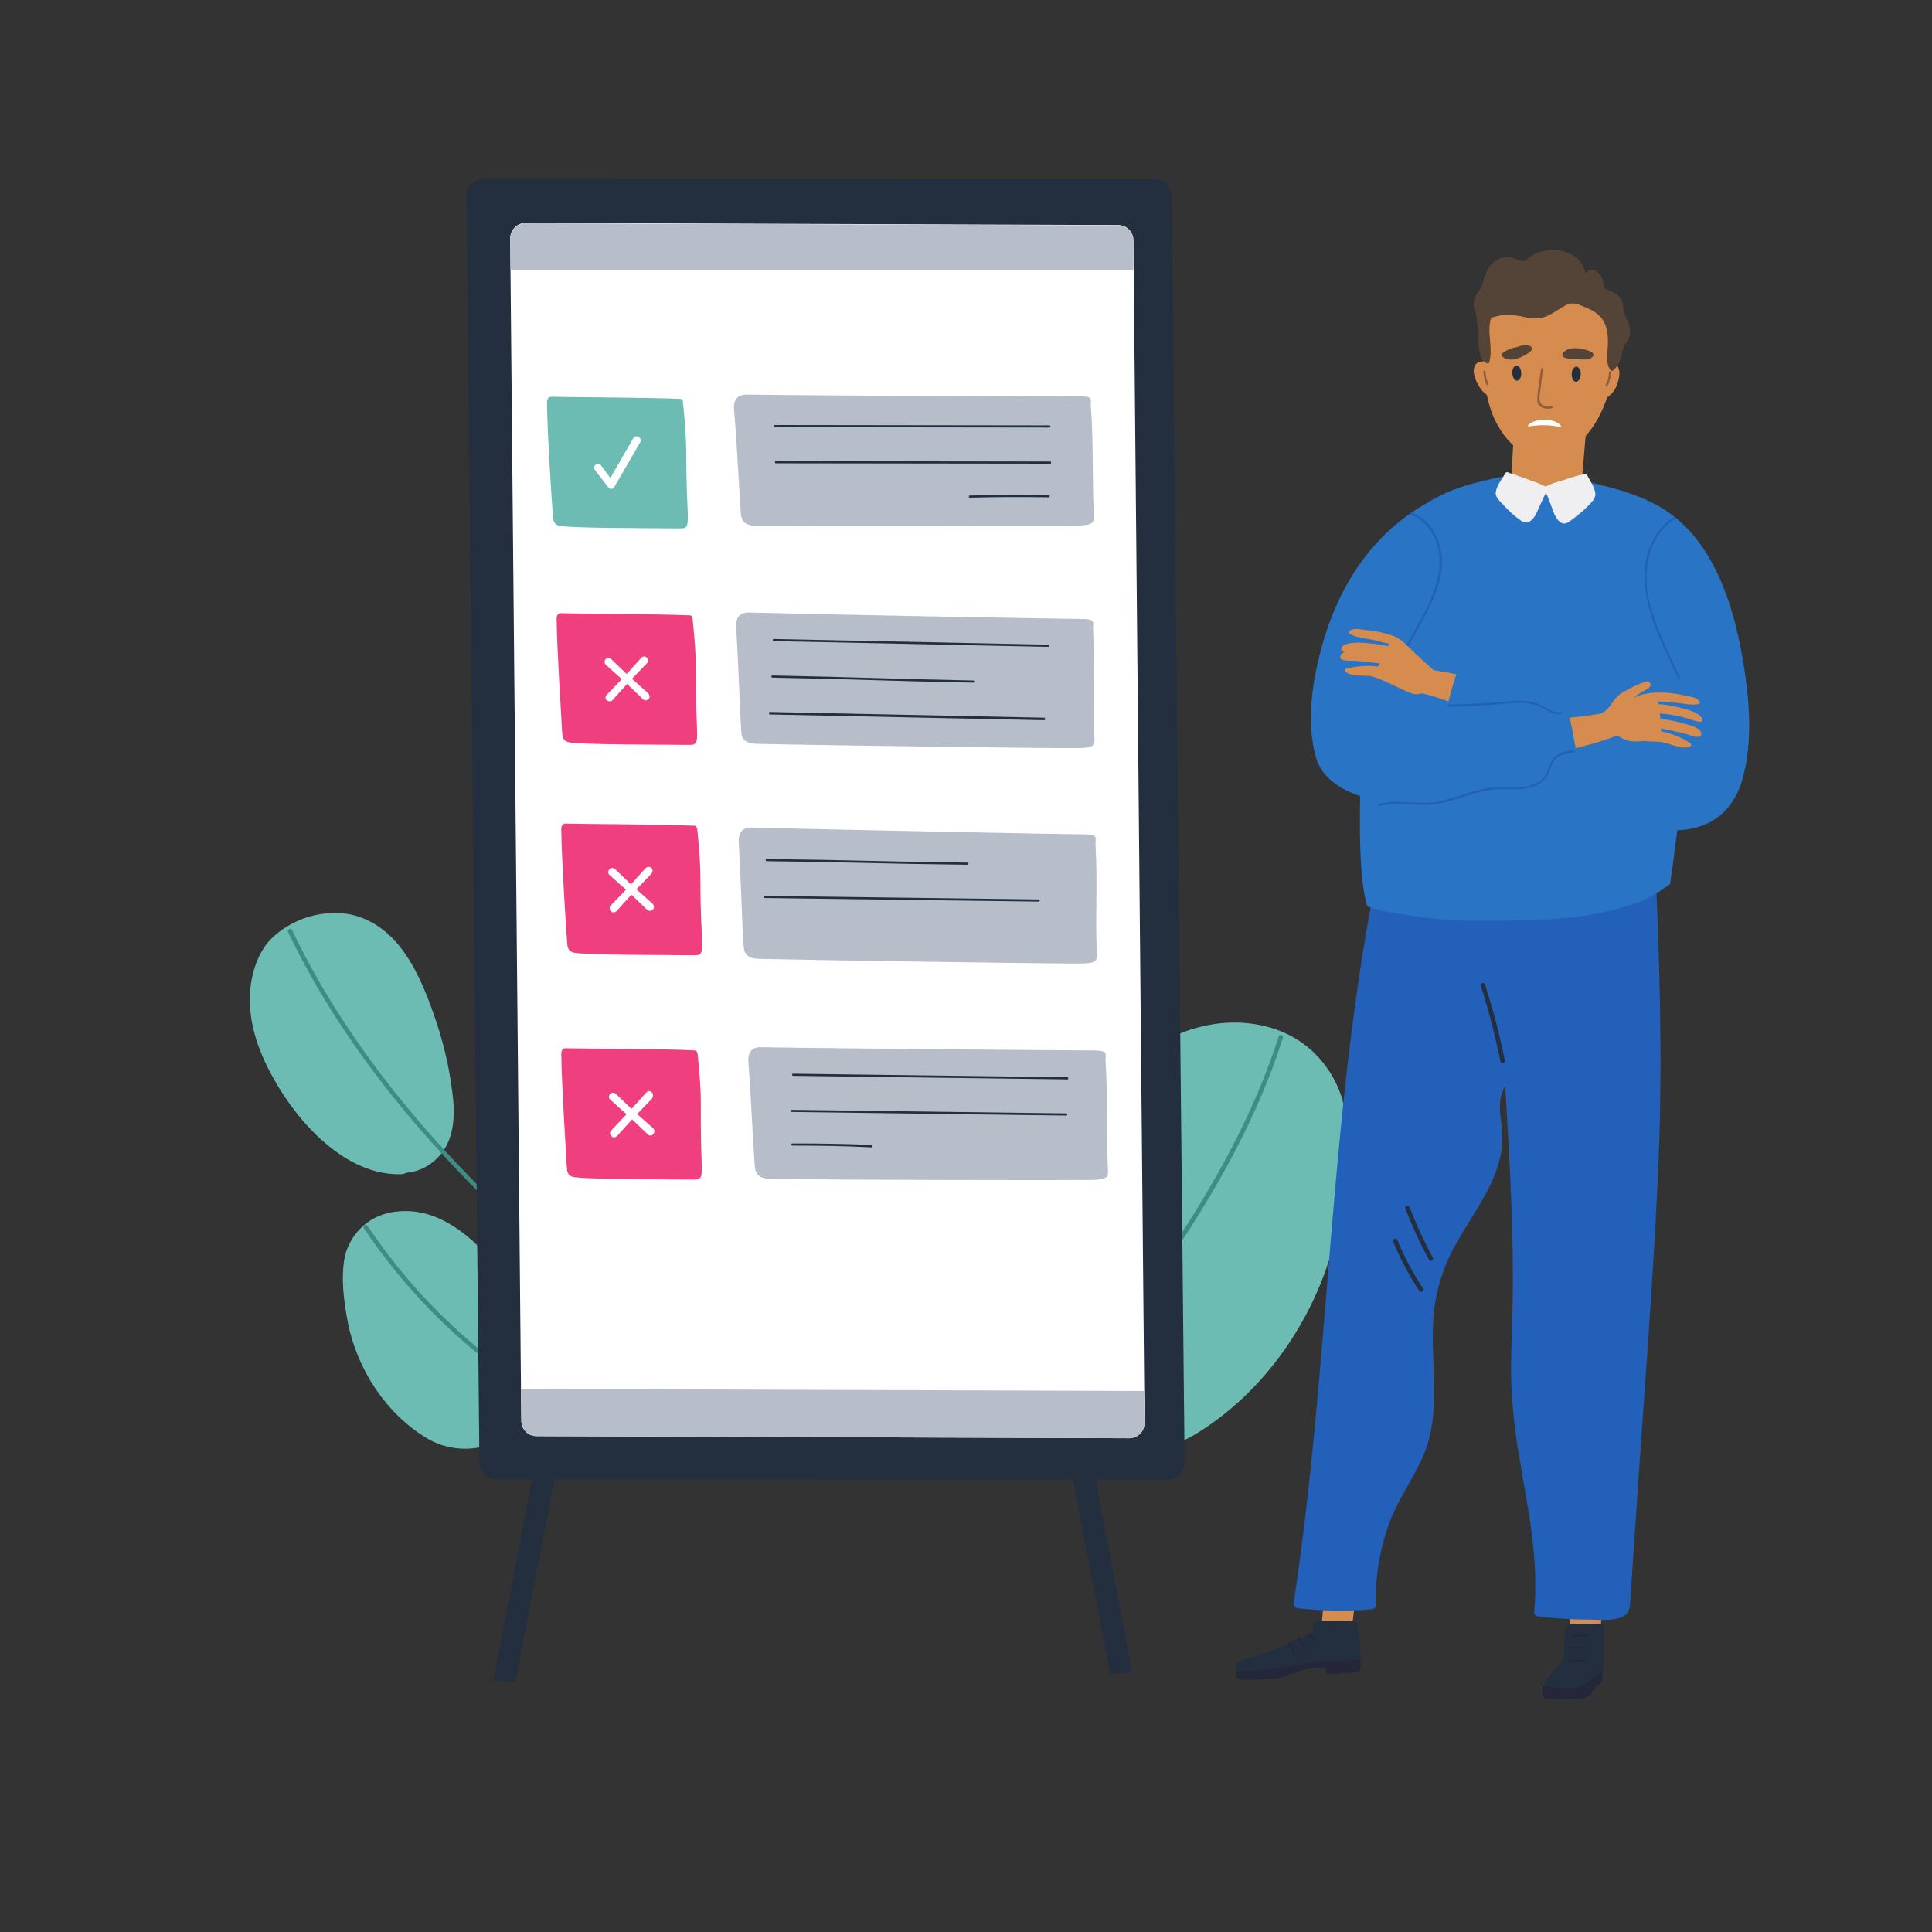 <?xml version="1.0" encoding="utf-8"?>
<!-- Generator: Adobe Illustrator 25.2.1, SVG Export Plug-In . SVG Version: 6.00 Build 0)  -->
<svg version="1.1" id="Og" xmlns="http://www.w3.org/2000/svg" xmlns:xlink="http://www.w3.org/1999/xlink" x="0px" y="0px"
	 viewBox="0 0 540 540" style="enable-background:new 0 0 540 540;" xml:space="preserve">
<rect x="0" y="0" width="540" height="540" fill="#333333" stroke="none"/>
<style type="text/css">
	.st0{fill:#6DBCB4;}
	.st1{fill:#3E8D82;}
	.st2{fill:none;}
	.st3{fill:#232F3E;}
	.st4{fill:#D68C4E;}
	.st5{fill:#F69984;}
	.st6{fill:#544337;}
	.st7{fill:#FFFFFF;}
	.st8{fill:#915C37;}
	.st9{fill:#232739;}
	.st10{fill:#2360BA;}
	.st11{fill:#2974C4;}
	.st12{fill:#B7BDC9;}
	.st13{fill:#EF3F7F;}
	.st14{fill:#EFEEF1;}
</style>
<path class="st0" d="M375.5,308.6c-1.1-5.5-7.5-20.6-26.7-22.6c-13.7-1.4-25.9,5-35.7,13.1c-5.7,4.6-10.4,10.5-13.6,17.1
	c-6.6,5.1-11,12.8-14.5,19.7c-6.1,12-10.1,25-7.9,38.1c3.3,20.8,22.8,35,43.6,31.7c4.7-0.8,9.3-2.4,13.4-4.8
	c21.5-13.1,35.4-36,39.8-58C376.1,331.9,377.8,319.6,375.5,308.6"/>
<path class="st0" d="M97.3,370c2.5,12.2,10.1,24.8,22,32c10,5.9,22.9,2.6,28.8-7.3c1.4-2.3,2.3-4.8,2.7-7.5c1.2-7.3-1-14.5-4.4-21.1
	c-1.9-3.8-4.3-8.1-8-10.9c-1.8-3.6-4.4-6.9-7.5-9.4c-5.4-4.5-12.1-8-19.7-7.2c-7.1,0.5-13.1,5.5-14.8,12.5
	C95.2,357.1,96.1,363.9,97.3,370"/>
<path class="st0" d="M126.4,305.1c-0.9-7.4-2.7-14.7-5.2-21.7c-2.3-6.6-5.1-13.4-9.5-18.9c-4.2-5.3-10.4-9.2-17.3-9.3
	c-6.8-0.2-13.4,2.3-18.3,6.9c-5.1,4.9-6.9,13.6-6.1,20.7c0.7,6.7,3.3,13.1,6.6,18.9c6.9,12.3,20,26.8,35.3,26.5
	c0.6,0,1.1-0.1,1.7-0.4c3.3-0.3,6.4-1.8,8.7-4.2C127.1,318.9,127.3,311.5,126.4,305.1"/>
<path class="st1" d="M178,370.8c-29.9-24.1-58.7-50.6-80.2-82.7c-6.1-9-11.5-18.4-16.2-28.2c-0.3-0.7-1.4-0.1-1.1,0.6
	c16.7,34.8,42.6,64,71.1,89.6c8.3,7.4,16.8,14.5,25.4,21.5C177.7,372.1,178.6,371.3,178,370.8"/>
<path class="st1" d="M178.2,402.9c-30.7-11.8-57.1-32.8-75.4-60.2c-0.4-0.7-1.5,0-1.1,0.6c18.5,27.6,45.1,48.9,76.1,60.8
	C178.6,404.4,179,403.1,178.2,402.9"/>
<path class="st1" d="M357.4,289.7c-6.9,21.6-18.1,41.6-30.7,60.4c-11.5,17.1-25.1,33.5-43.9,42.8c-0.7,0.4-0.1,1.4,0.6,1.1
	c18.7-9.2,32.4-25.4,43.8-42.4c12.9-19.1,24.4-39.5,31.4-61.6C358.8,289.3,357.6,288.9,357.4,289.7"/>
<rect x="56.3" y="50" class="st2" width="432.6" height="440"/>
<polygon class="st3" points="144.1,470.1 137.9,469.7 191.7,188.8 197.9,189.2 "/>
<polygon class="st3" points="310.3,467.9 316.5,467.5 262.8,186.6 256.6,187 "/>
<path class="st4" d="M451.9,92.7c0-3.9-1.8-5.5-4.9-7.2c-16.9-9.1-32-0.8-32.1,1.6c-0.4,9.8-1.3,22.2,3.3,31
	c3.4,6.6,10,12.4,17.6,9.2C443.6,123.9,451.7,114.4,451.9,92.7"/>
<path class="st4" d="M422.6,138.3c0.5,0.1,0.9,0.2,1.3,0.3s2.7,0.2,0.5,0.1c2.3,0.1,4.5,0.4,6.8,0.6c1.9,0.2,3.8,0.2,5.7,0.2
	c0.8,0,1.7,0,2.5,0l1-0.1h0.1c0.5-0.1,1-0.2,1.5-0.4c-0.1-0.6-0.1-1.2-0.1-1.7l2.7-32.5c0-1.2-3,2.8-4,3.5c-5.3,3.8-9.5,5-15.9,5.7
	c-0.2,0-0.4,0.1-0.5,0.1c-0.9,0-0.8,0.4-0.8,1.6C423.2,121.4,422.3,131,422.6,138.3"/>
<path class="st5" d="M423.9,138.2c-0.2-0.9-0.7-1.7-1.3-2.4C423.2,136.6,423.6,137.4,423.9,138.2"/>
<path class="st3" d="M425.2,104.3c0,1.2-0.5,2.1-1.2,2.1s-1.2-0.9-1.3-2.1s0.5-2.1,1.2-2.1S425.1,103.1,425.2,104.3"/>
<path class="st3" d="M441.8,104.6c0,1.2-0.6,2.1-1.3,2.1s-1.2-0.9-1.2-2.1s0.6-2.1,1.3-2.1S441.9,103.5,441.8,104.6"/>
<path class="st6" d="M444.9,98.4l-0.7-0.3c-1.9-0.7-4.5-1.2-6.3-0.3c-0.9,0.5-1.9,1.6-0.5,2.2c1.3,0.4,2.7,0.5,4,0.4
	c1,0.2,2.1,0.1,3.1-0.2C445.6,99.6,445.6,99,444.9,98.4"/>
<path class="st6" d="M427,96.5c-1-0.1-2,0.1-3,0.5c-1.3,0.2-2.6,0.7-3.7,1.4c-1.2,0.9,0,1.8,1,2c2,0.5,4.4-0.7,6-1.8l0.6-0.5
	C428.5,97.4,428.2,96.8,427,96.5"/>
<path class="st7" d="M427.3,119.2c2.9-0.5,6-0.5,8.9,0.2c0.1,0,0.2-0.1,0.2-0.1c-0.4-1.2-2.6-1.9-4.4-2s-4.4,0.6-5,1.8
	C427,119,427.1,119.1,427.3,119.2"/>
<path class="st8" d="M433.6,113.5c-1.6,0.4-3.2-0.1-3.3-2c0-0.9,0.1-1.9,0.3-2.8c0.2-1.8,0.4-3.7,0.7-5.5c0.1-0.4-0.6-0.4-0.6,0
	c-0.2,1.5-0.4,3.1-0.6,4.6c-0.3,1.4-0.4,2.9-0.4,4.3c0.2,2,2.5,2.4,4.1,2C434.2,114,434,113.4,433.6,113.5"/>
<path class="st4" d="M451.8,102c-1.5-1.5-4.2,0-4.7,1.7c-0.1,0.3,0.1,0.6,0.3,0.6c0,0,0.1,0,0.1,0c-0.3,0.7-0.4,1.4-0.5,2.1l0,0
	c-0.2,0.8-0.3,1.6-0.2,2.4c0,0.3,0,0.6,0,1c-0.2,0.3-0.2,0.7,0,1.1c0.9,2.2,3.8-0.9,4.4-1.8C452.2,107.4,453.5,103.7,451.8,102"/>
<path class="st4" d="M412.5,101.8c1.4-1.6,4.2-0.5,4.9,1.2c0.1,0.3,0,0.6-0.2,0.7c0,0-0.1,0-0.1,0c0.4,0.6,0.6,1.3,0.7,2.1l0,0
	c0.3,0.7,0.5,1.5,0.5,2.4c0,0.3,0,0.6,0.1,1c0.2,0.3,0.2,0.7,0.2,1.1c-0.7,2.3-3.9-0.4-4.5-1.3C412.7,107.2,411,103.7,412.5,101.8"
	/>
<path class="st8" d="M449.7,104.1c0,1.2-0.3,2.4-0.9,3.5c-0.2,0.4,0.4,0.7,0.5,0.3c0.6-1.2,0.9-2.5,1-3.8c0-0.2-0.2-0.3-0.4-0.3
	C449.8,103.9,449.7,104,449.7,104.1"/>
<path class="st8" d="M416,107.2c-0.5-1-0.7-2.2-0.8-3.3c0-0.4-0.6-0.4-0.6,0c0.1,1.3,0.4,2.5,0.9,3.6
	C415.6,107.9,416.2,107.5,416,107.2"/>
<path class="st3" d="M331.1,408.7L327.5,55c0-2.7-2.1-4.9-4.8-4.9c0,0,0,0,0,0L135.1,50c-2.7,0.1-4.8,2.3-4.7,5c0,0,0,0,0,0
	l3.6,353.6c0,2.7,2.2,4.9,4.8,4.9c0,0,0,0,0,0l187.5,0.1C329,413.6,331.2,411.4,331.1,408.7C331.1,408.7,331.1,408.7,331.1,408.7"/>
<path class="st7" d="M319.9,397.6l-3.1-330.4c0-2.4-1.9-4.3-4.3-4.3l-165.7-0.6c-2.4,0.1-4.2,2-4.2,4.4c0,0,0,0,0,0l3.1,330.4
	c0,2.4,1.9,4.3,4.2,4.3c0,0,0,0,0,0l165.7,0.6C318.1,402,320,400,319.9,397.6"/>
<path class="st4" d="M377.7,423.5c-1.8,0.1-1.1-0.3-2.7,0.8c-0.7,0.9-1.6,1.7-2.6,2.3c-0.7,10.2-2.8,20.3-3.1,30.5
	c-0.2,1.1,0.6,2.1,1.7,2.3c0.2,0,0.4,0,0.5,0c2.5-0.2,1.8-0.4,4.2-1c0.6-0.2,2.2-4,2.3-4.6c0.7-5.1,2.5-22.6,2.7-27.8
	C380.8,424.6,379.1,423.4,377.7,423.5"/>
<path class="st4" d="M446.3,429.9c-1.8,0.1-1.2-0.3-2.7,0.8c-0.2,0.2-0.4,0.4-0.5,0.6c-0.9-0.2-1.8,0.5-2,1.4c0,0.1,0,0.2,0,0.3
	c-0.7,10.2-2.8,20.3-3.1,30.5c-0.2,1.1,0.6,2.1,1.7,2.3c0.2,0,0.4,0,0.5,0c2.5-0.2,1.8-0.4,4.2-1c0.7-0.2,2.2-4,2.3-4.6
	c0.7-5.1,2.5-22.6,2.7-27.8C449.5,431,447.7,429.9,446.3,429.9"/>
<path class="st3" d="M379,453.2c-2.4-0.3-7.8-0.2-10.5-0.2c-1.2,0.1-1.6,0.8-1.5,1.2c0.4,3.1-2.4,2.9-6.1,4.7
	c-3.6,1.8-7.4,3.3-11.3,4.4c-4.5,1.3-4.1,0.6-4.1,3.5c0,2.1,4.6,1.8,8.4,1.5l1.8-0.1c1.8-0.1,3.5-0.4,5.2-1l0.9-0.3
	c2.7-1,5.5-1.4,8.3-1.2c0.2,0,0.3,0.1,0.3,0.2c0,0.3,0.1,0.5,0.1,0.8c0.1,0.6,0.6,1,1.1,0.9l3.7-0.2c2.3-0.1,4.5-0.2,4.9-0.8
	s0.2-0.8,0.2-1.4C380.3,463.6,379.9,453.4,379,453.2"/>
<path class="st9" d="M360.6,459.1c-0.2-0.4-0.7,0-0.5,0.3c0.4,0.8,0.8,1.6,1.2,2.5c0.2,0.4,0.7,0,0.5-0.3
	C361.5,460.7,361,459.9,360.6,459.1 M363.3,457.8c-0.2-0.3-0.8,0-0.5,0.3c0.6,0.8,1.1,1.6,1.6,2.4c0.2,0.4,0.7,0,0.5-0.3
	C364.4,459.3,363.9,458.5,363.3,457.8 M368.4,458.4c-0.8-0.6-1.5-1.1-2.4-1.6c-0.4-0.2-0.7,0.3-0.4,0.5c0.8,0.5,1.6,1,2.4,1.6
	c0.1,0.1,0.3,0.1,0.4-0.1S368.5,458.5,368.4,458.4L368.4,458.4"/>
<path class="st9" d="M380.3,465.4c0-0.5-0.1-1.1-0.2-1.7c-2.8,0.5-5.7,0.7-8.6,0.6c-2.8,0-5.6,0.3-8.4,0.9c-5.8,1.3-11.8,2-17.7,1.8
	c0,0.3,0,0.6,0,1c0,2.1,4.7,1.6,8.4,1.3l1.8-0.1c1.8-0.1,3.5-0.5,5.2-1.2l0.9-0.4c2.6-1.1,5.5-1.6,8.3-1.5c0.2,0,0.3,0.1,0.4,0.2
	c0.1,0.3,0.1,0.5,0.1,0.8c0.1,0.5,0.6,0.9,1.1,0.9c1.2-0.1,2.4-0.2,3.7-0.3c2.3-0.2,4.5-0.3,4.8-0.9S380.3,466,380.3,465.4"/>
<path class="st10" d="M362.6,449.5c6.9,0.8,13.8,0.9,20.8,0.3c0.7,0,1.2-0.6,1.2-1.2c-0.3-8,1.1-15.9,3.9-23.4
	c2.5-6.6,6.8-12.3,9.5-18.8c5.2-12.5,1.4-26.7,2.8-39.9c0.8-6.9,3-13.5,6.5-19.4c2.8-5,6.1-9.7,8.7-14.8c2.3-4.5,4-9.5,3.9-14.6
	c0-3.7-1.2-7.4-0.4-11.1c0.3-1.1,0.7-2.1,1.2-3.1c1.2,20,2.4,39.9,2.1,60c-0.1,7.6-0.6,15.3-0.4,23c0.3,6.9,1,13.7,2.2,20.5
	c2.4,14.5,5.6,28.9,4.2,43.6c-0.1,0.7,0.6,1.1,1.2,1.2c4.7,0.6,9.4,0.9,14.2,0.9c2.7,0,8.3,0.6,10.4-1.6c0.7-0.9,1-1.9,1-3
	c0.3-2.4,0.3-4.9,0.5-7.3l1-14.6c2.2-34.1,5.1-68.3,6.5-102.4c1.4-34.9-0.3-69.8-2-104.6c-0.1-1.6-2.5-1.6-2.5,0
	c-11.2-0.3-22.5,0-33.7,0.6c-0.2-0.1-0.5-0.2-0.7-0.2l-16.1,0.5c-4.5,0.1-9.3-0.2-13.7,0.5c-3.3,0.5-5,2.5-6,5.6
	c-1.4,4.4-2.2,9.1-3.1,13.6c-14.5,68.5-13.7,139-24.2,208.1c-0.2,0.7,0.2,1.4,0.9,1.5C362.5,449.5,362.6,449.5,362.6,449.5"/>
<path class="st3" d="M433.5,474.7c2,0,4.1,0,6.1-0.1c1.3-0.1,3.2,0,4.5-0.6c0.4-0.2,0.8-0.6,1-1c0.4-0.9,1-1.7,1.9-2.3
	c0.7-0.4,1.1-1.2,1-2c0.3-4.7,0.4-9.4,0.3-14.1c0-0.2-0.4-0.6-1.2-0.7H441c-0.8-0.1-1.6,0-2.4,0.2c-0.7,0.5-1.2,1.3-1.2,2.2
	c-0.2,1.7-0.3,3.4-0.2,5.1l0,0.2c-0.1,3.8-4.1,5.6-5.4,8.9C431.1,472,431.1,475.2,433.5,474.7"/>
<path class="st9" d="M438.9,463.9c-0.4,0-0.4,0.6,0,0.6c0.9,0,3.1,0,4,0c0.4,0,0.4-0.6,0-0.6C442,463.9,439.8,463.9,438.9,463.9
	 M439.5,456.9c-0.4,0-0.4,0.7,0,0.6c1.4-0.1,2.7-0.1,4.1-0.1c0.4,0,0.4-0.6,0-0.6C442.7,456.9,440.5,456.8,439.5,456.9 M439.1,460.3
	c-0.4,0-0.4,0.7,0,0.6c1-0.1,3.1-0.1,4.1-0.1c0.4,0,0.4-0.6,0-0.6C442.3,460.2,440.1,460.2,439.1,460.3"/>
<path class="st9" d="M431.5,471.3L431.5,471.3c4,0.4,7.4,1,10.8-0.2c2-0.7,2.4-1.9,3.9-3.1c0.5-0.4,1.1-0.7,1.6-0.9
	c0,0.6-0.1,1.2-0.1,1.8c0.1,0.8-0.3,1.6-1,2c-0.8,0.6-1.5,1.3-1.9,2.3c-0.2,0.4-0.5,0.8-1,1c-1.2,0.6-3.1,0.5-4.5,0.6
	c-2,0.1-4.1,0.2-6.1,0.1c-2.1,0.4-2.3-1.9-2-3.5"/>
<path class="st11" d="M408.1,257.3c7,0.1,14.1,0.1,21.1-0.2c2.7-0.1,5.3-0.3,7.9-0.5c3.1-0.2,4.8-0.4,6.8-0.8
	c4.9-0.8,9.7-2,14.3-3.7c3.1-1.3,5.9-3,8.6-5c2.4-16.2,9.5-75.9,8.5-82.8c-1-6.3-3.3-12.4-6.8-17.8c-4.6-7-14.8-9.4-24.5-11.8
	c-3.3,2.3-8.4,3.4-11.7,3.5c-5.3,0.2-9.5-1-12.1-5c-7.7,1.5-14.6,3.2-21,7.2c-8,4.9-10.6,11.7-13.6,22c-2.7,9.2-8.6,74.1-3.5,90.7
	C382.5,254.4,400.1,257.1,408.1,257.3"/>
<path class="st0" d="M190.9,112.5c0-0.6-0.3-1-0.7-1c-8.6-0.4-34-0.5-36-0.6c-1.6-0.1-1.3,2-1.3,2.3c0.1,8.1,1.3,26.7,1.6,30.6
	c0.1,1.8,0.3,2.6,1.6,3.1c2.5,0.8,27.9,0.7,34.1,0.8c2,0,2.2-0.7,2-5.2C191.4,125.2,192.4,127.5,190.9,112.5"/>
<path class="st7" d="M178.5,122.1c-0.5-0.3-1.2-0.1-1.5,0.4l-6.4,11.1l-2.6-3.5c-0.4-0.5-1.1-0.6-1.5-0.2c-0.5,0.4-0.6,1-0.2,1.5
	c0,0,0,0,0,0l3.7,4.8c0.4,0.5,1.1,0.6,1.5,0.2c0.2-0.2,0.3-0.4,0.4-0.6l7.1-12.3C179.2,123.1,179,122.4,178.5,122.1"/>
<path class="st12" d="M207.1,143.8c0.2,1.8,1.1,3.1,4.2,3.2c16.4,0.2,83.3,0.1,89.9-0.1c4.4-0.1,4.7-0.9,4.6-2.9
	c-0.6-8.4-0.1-20.2-0.9-30.5c-0.1-1.8,0.9-2.8-3.4-2.7c-5.2,0.1-70.1-0.2-92.8-0.5c-4.3,0-3.5,4-3.5,4.6
	C206.2,126.9,206.6,137.9,207.1,143.8"/>
<path class="st3" d="M293.3,118.9l-76.6-0.1c-0.2,0-0.3,0.1-0.3,0.3c0,0.2,0.1,0.3,0.3,0.3l0,0l76.6,0.1c0.2,0,0.3-0.1,0.3-0.3
	C293.6,119,293.5,118.9,293.3,118.9 M293.5,129l-76.6-0.1c-0.2,0-0.3,0.1-0.3,0.3c0,0.2,0.1,0.3,0.3,0.3l76.6,0.1
	c0.2,0,0.3-0.1,0.3-0.3C293.8,129.1,293.6,129,293.5,129 M293.1,138.4c-7.3-0.1-14.7-0.1-22,0.1c-0.4,0-0.4,0.6,0,0.6
	c7.3-0.2,14.7-0.2,22-0.1c0.2,0,0.3-0.1,0.3-0.3C293.4,138.5,293.3,138.4,293.1,138.4"/>
<path class="st13" d="M195,294.6c-0.1-0.6-0.4-1-0.8-1c-8.6-0.5-34-0.5-36-0.6c-1.6-0.1-1.3,1.9-1.3,2.3c0.1,8.1,1.3,26.7,1.5,30.6
	c0.1,1.7,0.3,2.6,1.6,3c2.5,0.8,27.9,0.7,34.1,0.8c2,0,2.2-0.7,2-5.2C195.5,307.2,196.5,309.5,195,294.6"/>
<path class="st12" d="M211,326.3c0.2,1.8,1.1,3.1,4.2,3.2c16.4,0.3,83.2,0.4,89.9,0.3c4.4-0.1,4.7-0.8,4.6-2.9
	c-0.6-8.4,0-20.2-0.7-30.5c-0.1-1.8,1-2.8-3.4-2.8c-5.2,0-70.1-0.5-92.9-0.9c-4.2-0.1-3.5,4-3.5,4.6
	C210.1,309.4,210.5,320.4,211,326.3"/>
<path class="st3" d="M298.3,301.1l-76.6-1c-0.2,0-0.3,0.1-0.3,0.3c0,0.2,0.1,0.3,0.3,0.3l76.6,1c0.2,0,0.3-0.1,0.3-0.3
	C298.6,301.2,298.4,301.1,298.3,301.1"/>
<path class="st3" d="M298,311.2l-76.6-1c-0.2,0-0.3,0.1-0.3,0.3c0,0.2,0.1,0.3,0.3,0.3l76.6,1c0.2,0,0.3-0.1,0.3-0.3
	C298.3,311.3,298.2,311.2,298,311.2"/>
<path class="st3" d="M243.5,320c-7.3-0.3-14.7-0.4-22-0.4c-0.2,0-0.3,0.1-0.3,0.3c0,0.2,0.1,0.3,0.3,0.3c7.3,0,14.7,0.1,22,0.5
	C243.9,320.6,243.9,320,243.5,320"/>
<path class="st13" d="M193.6,173c-0.1-0.6-0.3-1-0.7-1c-8.6-0.4-34-0.5-36-0.6c-1.6-0.1-1.3,1.9-1.3,2.3c0.1,8.1,1.3,26.7,1.5,30.6
	c0.1,1.8,0.3,2.6,1.6,3.1c2.5,0.8,27.9,0.7,34.1,0.8c2,0,2.2-0.7,2-5.2C194.1,185.7,195.1,188,193.6,173"/>
<path class="st12" d="M207.2,204.7c0.1,1.8,1.1,3.1,4.2,3.2c16.4,0.4,83.2,1.3,89.9,1.2c4.4,0,4.7-0.8,4.6-2.8
	c-0.5-8.4,0.2-20.2-0.4-30.5c-0.1-1.8,1-2.8-3.3-2.8c-5.2,0-70.1-1.2-92.8-1.8c-4.3-0.1-3.6,3.9-3.6,4.6
	C206.5,187.9,206.8,198.8,207.2,204.7"/>
<path class="st3" d="M292.9,180.2l-76.6-1.6c-0.2,0-0.3,0.1-0.3,0.3c0,0.2,0.1,0.3,0.3,0.3l76.6,1.6c0.2,0,0.3-0.2,0.3-0.4
	C293.1,180.3,293,180.2,292.9,180.2 M215.9,189.4c25.5,0.5,30.5,0.9,56.1,1.4c0.2,0,0.3-0.1,0.3-0.3c0-0.2-0.1-0.3-0.3-0.3
	c-25.5-0.5-30.5-0.9-56.1-1.4c-0.2,0-0.3,0.1-0.3,0.3C215.6,189.2,215.7,189.4,215.9,189.4 M291.8,200.6l-76.6-1.6
	c-0.2,0-0.3,0.2-0.3,0.4c0,0.1,0.1,0.2,0.3,0.3l76.6,1.6c0.2,0,0.3-0.1,0.3-0.3C292.2,200.7,292,200.6,291.8,200.6"/>
<path class="st13" d="M194.9,231.8c-0.1-0.6-0.4-1-0.7-1c-8.6-0.4-34-0.5-36-0.6c-1.6-0.1-1.3,1.9-1.3,2.3
	c0.1,8.1,1.3,26.7,1.6,30.6c0.1,1.8,0.3,2.6,1.6,3.1c2.5,0.8,27.9,0.7,34.1,0.8c2,0,2.2-0.7,2-5.2
	C195.3,244.5,196.4,246.8,194.9,231.8"/>
<path class="st3" d="M292.5,239l-76.6-1c-0.2,0-0.3,0.2-0.3,0.4c0,0.1,0.1,0.2,0.3,0.3l76.6,1c0.2,0,0.3-0.2,0.3-0.4
	C292.7,239.1,292.6,239,292.5,239"/>
<path class="st12" d="M207.9,264.8c0.1,1.8,1.1,3.1,4.2,3.2c16.4,0.4,83.2,1.4,89.9,1.3c4.4,0,4.7-0.8,4.6-2.8
	c-0.5-8.4,0.2-20.2-0.4-30.5c-0.1-1.9,1-2.8-3.3-2.8c-5.2,0-70.1-1.3-92.8-1.9c-4.2-0.1-3.6,3.9-3.6,4.6
	C207.2,247.9,207.4,258.8,207.9,264.8"/>
<path class="st3" d="M214.3,240.7c25.5,0.3,30.5,0.7,56.1,1c0.2,0,0.3-0.1,0.3-0.3c0-0.2-0.1-0.3-0.3-0.3c-25.5-0.3-30.5-0.7-56.1-1
	c-0.2,0-0.3,0.1-0.3,0.3C214,240.5,214.1,240.7,214.3,240.7 M290.3,251.4l-76.6-1c-0.2,0-0.3,0.1-0.3,0.3c0,0.2,0.1,0.3,0.3,0.3
	l76.6,1c0.2,0,0.3-0.1,0.3-0.3C290.6,251.5,290.5,251.4,290.3,251.4"/>
<path class="st11" d="M419.1,219.6c-0.1-0.2-0.2-0.5-0.3-0.7c-4.6-12-6-25-7.8-37.7c-2-13.6-4-27.2-5.9-40.9c0-0.4-0.3-0.8-0.6-1.1
	c-0.4-0.5,9.3-4.4,8.5-4.2c-29,7.5-40.1,31.4-44.2,48.2c-2.2,9-3.6,19.1-1,28.4c2.4,8.9,14,12.3,22.6,12.9c6.6,0.5,5.8-0.6,12.3-1.1
	l9.6-0.8c2.1-0.2,4.7,0.2,6.4-1.3C419.2,220.9,419.4,220.2,419.1,219.6"/>
<path class="st11" d="M434.1,229c1.6,1.5,4.3,1.1,6.4,1.3l9.6,0.7c6.5,0.5,13.2,1.5,19.8,1c8.6-0.6,14.8-5.6,17.2-14.5
	c2.5-9.3,2.5-20.4-0.6-36.5c-3.5-18.1-11.6-38.1-31.5-42.9c-0.7-0.2-1.4,0.1-1.9,0.6c-0.3,0.3-0.6,0.6-0.6,1.1l-5.9,40.9
	c-1.8,12.7-8.1,33.8-12.7,45.9c-0.1,0.2-0.2,0.5-0.3,0.7C433.4,227.8,433.6,228.5,434.1,229"/>
<path class="st14" d="M445.9,137.9c-0.2-1.8-1.6-3.7-2.4-5.3c-0.1-0.2-0.4-0.2-1.1,0c-2.3,0.5-4.1,1.2-6.4,1.9
	c-1.2,0.3-2.3,0.7-3.4,1.2c-0.2,0.1-0.4,0.2-0.6,0.3c-0.2-0.1-0.4-0.2-0.6-0.3c-1.1-0.5-2.2-1-3.3-1.3c-2-0.8-4.1-1.5-6.2-2.2
	c-0.6-0.3-0.9-0.3-1.1,0c-0.9,1.6-2.4,3.4-2.7,5.2c-0.3,1.4,0.9,2.5,1.9,3.5c1.4,1.6,3,3.1,4.8,4.4c1.1,0.8,2,1.1,3.1,0.2
	c1.4-1.1,1.9-3,2.6-4.4c0.5-1,0.9-2,1.4-3c0.1-0.1,0.1-0.3,0.2-0.5c0.1,0.2,0.1,0.3,0.2,0.5c0.4,1,0.8,2.1,1.2,3.1
	c0.6,1.5,1,3.3,2.3,4.5c1,1,2,0.7,3.1-0.1c1.8-1.3,3.5-2.7,5-4.2C444.8,140.4,446,139.4,445.9,137.9"/>
<path class="st6" d="M455.5,91.5c-0.2-1.4-1.2-2.8-1.6-4.2c-0.3-1.1-0.1-2.4-0.6-3.4c-1-1.9-3.1-2.4-4.9-3.3c0-0.8-0.2-1.5-0.4-2.2
	c-0.3-1.2-1.1-2.3-2.3-2.9c-0.9-0.3-1.9,0-2.5,0.8c-0.6-2.4-2.2-4.4-4.4-5.4c-3.3-1.5-7.1-1.4-10.2,0.3c-0.6,0.3-1.2,0.7-1.7,1.2
	c-1.2,0.9-2.1,0.6-3.3,0c-2-0.9-4.3-0.6-6,0.8c-2.2,1.7-2.6,4.2-3.4,6.7c-0.4,1.3-1.5,2-2,3.3c-0.3,0.9-0.4,1.8-0.2,2.8
	c0.4,1.8,2,3.7,3.9,3.1c1.5-0.5,3-0.9,4.6-1.1c1.9,0,3.7,0.2,5.6,0.6c1.5,0.4,3,0.5,4.5,0.3c1.5-0.3,2.9-1,4.2-1.9
	c3.3-2,4.2-3,7.6-1.4c5.1,1.9,7.3,4.4,7,11c-0.1,2-0.6,4.7,0.5,6.5c0.2,0.4,0.6,0.7,0.9,0.5l0.1-0.1c1.9-1.6,2.2-3.4,2.7-5.8
	c0.3-1.4,1.3-2.2,1.8-3.5C455.7,93.3,455.7,92.4,455.5,91.5"/>
<path class="st6" d="M417,86c-0.9-0.7-2.6-0.4-3.9-0.2h-0.2h-0.2h-0.1c0-0.1-0.1-0.3-0.1-0.4c-0.1-0.4-0.8-0.2-0.6,0.2
	c1.3,3.3,1,6.8,1.3,10.3c0.2,1.9,0.4,5.1,2.6,5.7c0.2,0,0.3-0.1,0.4-0.2c0,0,0,0,0,0c1.3-4.1-0.8-8.5,0.6-12.6
	C417,87.9,418.1,86.7,417,86"/>
<path class="st4" d="M395.1,187.1c-0.2,1.6,0.6,3.6,1.3,5.2c-0.3,0.1-0.5,0.4-0.5,0.8c0.1,0.2,0.3,0.4,0.5,0.5
	c7.5,1.3,16.1,6,23.4,8.2c0.3,0.1-0.4-3.1-0.2-3.4c0.6-1.9,1.2-3.8,1.8-5.8c0.1-0.3,0-0.7-0.4-0.8c-4.5-1.1-8.9-2.2-13.4-3.2
	c-4-0.9-8-1.5-12-1.9C395.3,186.6,395.1,186.8,395.1,187.1"/>
<path class="st11" d="M422.7,189.9c0.1-0.5,0.3-1,0.4-1.4c0.2-0.9-0.3-1.7-1.2-1.9c-0.2-0.1-0.5-0.1-0.7,0c-0.7-1.7-2.5-2.7-4.3-2.4
	c-0.4-0.8-1.4-1-2.2-0.6c0,0-0.1,0.1-0.1,0.1l0.1-0.3c0.5-2-2.4-2.7-3-0.8c-0.2,0.6-0.4,1.1-0.6,1.7c-0.6-0.6-1.7-0.7-2.3,0
	c-0.2,0.2-0.3,0.4-0.4,0.6c-2.5,6.2-4.2,12.8-5.1,19.4c-0.2,1.1,0.6,2.3,1.9,1.9l0,0c0.3,0.8,1.1,1.2,1.9,1.1
	c1.1-0.2,2.1-0.9,2.7-1.8c0.6,0.5,1.5,0.4,2-0.2c0.4-0.5,0.7-0.9,1.1-1.4c0.5,0.4,1.1,0.5,1.7,0.3c1,0.3,1.8,0.9,2.4,1.7
	c-0.1,0.8-0.2,1.6-0.4,2.5c-0.2,2,2.9,2,3.1,0c0.2-1.8,0.5-3.5,0.9-5.3c0.1-0.2,0.1-0.4,0.2-0.6c1-3.5,1.9-7,2.8-10.6
	C424,191,423.5,190.2,422.7,189.9C422.7,189.9,422.7,189.9,422.7,189.9"/>
<path class="st10" d="M469,189.6c0.2,0.4,0.7,0.1,0.5-0.3c-3.6-8.2-8.3-16.6-9.2-25.6c-0.7-7.4,1.8-14.8,8-18.8l-0.5-0.4
	c-5.9,3.9-8.6,10.9-8.1,18.1C460.2,172.1,465.2,181,469,189.6"/>
<path class="st10" d="M399.7,147c-1.4-1.6-3.2-3-5.1-3.8c-0.2,0.1-0.4,0.3-0.6,0.4c2.2,0.9,4.1,2.4,5.5,4.2
	c2.5,3.3,3.2,7.6,2.7,11.7c-0.5,4.4-2.5,8.6-4.5,12.5c-2.2,4.1-4.5,8.2-6.8,12.3c-0.1,0.1,0,0.3,0.1,0.4c0.1,0.1,0.3,0,0.4-0.1
	c2.5-4.6,5.2-9.1,7.6-13.8c2-4,3.8-8.3,4-12.8C403.3,154.1,402.1,150.2,399.7,147"/>
<path class="st4" d="M374.6,183.4c-0.3,1.7,3.4,1.2,4.2,1.3c2.4,0.2,4.5,0.5,6.9,0.7c-0.1,0.3-0.5,0.6-0.6,0.9c-3-0.4-6-0.1-8.9,0.6
	c-0.2,0.1-0.3,0.4-0.3,0.6c0,0.1,0.1,0.1,0.1,0.2c1.4,1.4,4.9,1.1,6.7,1.2c2.1,0.1,10.4,4.5,11.8,4.9c2.8,0.8,3.5-0.6,4.3-1
	c1.3-0.6,2.3-2.2,3.5-3.1c0.2-0.1,0.2-0.3,0.1-0.5c0.1-0.2,0-0.4-0.1-0.5c-2.4-2.1-4.7-4.2-7-6.3c-1.7-1.6-3.3-3.6-5.5-4.5
	c-2.6-1-5.4-1.6-8.1-1.8c-1.4-0.1-3.6-0.8-4.6,0.4c-0.2,0.2-0.1,0.5,0.1,0.6c0,0,0.1,0,0.1,0.1c1.8,1,4.2,1.2,6.2,1.6l5,1.2
	l-0.6,0.6c-2.7-0.6-5.5-0.9-8.3-1c-1.3,0.1-4.4,0.1-4.7,1.6c-0.3,1.7,2.8,0.7,3.7,0.7c2.7,0,5.5,0.4,8.1,1.1
	c-0.2,0.4,0.1-0.6-0.1-0.1c-2.3-0.5-4.6-0.9-7-1.1C378.8,181.8,374.9,181.7,374.6,183.4"/>
<path class="st4" d="M471.3,202.4c-2.4-0.7-4.8-1.2-7.2-1.5c0-0.5-0.1-1-0.2-1.5c2.7,0.2,5.5,0.7,8.1,1.5c0.9,0.3,3.6,1.4,3.8,0.5
	c0.2-1.6-2.8-2.6-4-3c-2.7-0.8-5.4-1.4-8.2-1.6l-0.4-0.8l5.1,0.4c2,0.2,4.4,0.8,6.4,0.4c0.2,0,0.4-0.2,0.4-0.5c0,0,0-0.1,0-0.1
	c-0.7-1.4-3-1.5-4.3-1.8c-2.7-0.7-5.5-0.9-8.3-0.8c-2,0.1-4,0.5-5.8,1.4c0.5-0.7,1.2-0.8,1.8-1.3s1.3-0.7,1.9-1.1s1.1-0.9,0.9-1.5
	c-0.3-0.9-1.3-0.6-1.9-0.4c-1.7,0.6-3.3,1.4-4.9,2.3c-1.3,0.6-2.4,1.5-3.3,2.6c-1.1,1.5-2,3.3-3.9,3.8l-0.2,0.1
	c-6.4,1.2-13.8,1.3-19.8,2.6c-0.3,0.1,1.8,2.6,1.8,2.9c0.3,2,0.7,4,1.1,5.9c0.1,0.3,0.3,0.6,0.7,0.6c4.5-1.1,8.9-2.2,13.4-3.4
	c2.2-0.6,4.8-1.4,7.4-2.4h0.2c1.4,0.1,2,2.1,7.7,1.4c2.1,0.3,4,0,6.1,0.6c1.8,0.5,5,1.9,6.7,0.9c0.2-0.1,0.3-0.4,0.3-0.6
	c0-0.1-0.1-0.1-0.1-0.2c-2.5-1.6-5.3-2.8-8.3-3.4c0-0.3,0-0.5,0-0.8c2.3,0.5,4.4,0.9,6.8,1.5c0.9,0.2,4.2,1.8,4.4,0.1
	S472.3,202.7,471.3,202.4"/>
<path class="st11" d="M441.7,217.5c-1.1-8.1-2.6-16.2-4.7-24.1l0,0c0-0.1-0.1-0.3-0.1-0.4c-0.2-0.8-1-1.2-1.8-0.9
	c-0.2,0.1-0.4,0.2-0.6,0.3l-0.1-0.5c-0.6-1.8-3.1-0.9-3,0.8v0.5c-0.8-0.5-1.8-0.2-2.3,0.6c-0.1,0.2-0.2,0.3-0.2,0.5
	c-0.8,0-1.4,0.7-1.4,1.5c0,0.1,0,0.1,0,0.2l0.3,1.9c-0.6-0.1-1.2,0-1.7,0.3c-1.9,0.8-2.8,3-2.1,4.9c0.2,0.4,0.3,0.9,0.5,1.3l0.1,0.2
	v0.2c0.2,0.8,0.3,1.5,0.4,2.3c0.3,1.9,1.9,3.3,3.8,3.3c0.4,2.4,0.8,4.8,1.2,7.2c0.4,2,3.5,1.6,3.1-0.4c-0.2-1.3-0.5-2.7-0.7-4h0.1
	c0.3,0.3,0.6,0.4,1,0.4c0.1,0.7,0.2,1.5,0.4,2.2c0.2,0.9,1.1,1.5,2,1.3c0.2,0,0.3-0.1,0.5-0.2c0.5,0.5,1.3,0.6,2,0.2l0.1,0.9
	c0.2,0.8,1,1.4,1.8,1.2c0.8-0.1,1.3-0.8,1.3-1.6"/>
<path class="st10" d="M439.8,209.7c-1.8,0.2-3.8,0.5-5.2,1.8c-1.8,1.6-1.6,4.3-3.3,6c-3.9,3.9-10.2,2-15.1,2.7s-9.6,3-14.5,3.9
	c-5.4,0.9-11-0.8-16.3,0.6c-0.4,0.1-0.3,0.7,0.1,0.6c5.4-1.4,10.9,0.4,16.3-0.6c5-0.9,9.6-3.1,14.5-3.9c4.6-0.7,9.8,0.8,14-1.8
	c2-1.2,2.6-2.8,3.3-4.9c1-2.9,3.5-3.4,6.3-3.8C440.2,210.3,440.1,209.7,439.8,209.7"/>
<path class="st10" d="M436.4,199c-2.5,0.6-4.9-1.9-7.3-2.6c-2.3-0.5-4.7-0.7-7-0.4c-5.7,0.4-11.4,0.9-17.2,0.9c-0.4,0-0.5,0.6,0,0.6
	c5.6,0,11.2-0.4,16.8-0.9c2.9-0.2,6-0.4,8.7,0.9c2,0.9,3.7,2.6,6.1,2C436.8,199.5,436.7,198.8,436.4,199"/>
<path class="st3" d="M420.6,296.4c-1.4-7.1-3.3-14.2-5.5-21.2c-0.2-0.8-1.4-0.4-1.2,0.3c2.2,6.9,4,14,5.5,21.2
	C419.6,297.5,420.8,297.2,420.6,296.4"/>
<path class="st3" d="M397.7,360.1c-2.8-4.3-5.2-8.9-7.2-13.6c-0.3-0.7-1.4-0.1-1.1,0.6c2,4.7,4.4,9.3,7.2,13.6
	C397.1,361.5,398.2,360.8,397.7,360.1"/>
<path class="st3" d="M400.5,351.5c-2.5-4.5-4.6-9.2-6.5-14c-0.3-0.7-1.5-0.4-1.2,0.3c1.9,4.9,4.1,9.7,6.6,14.3
	C399.8,352.8,400.9,352.2,400.5,351.5"/>
<path class="st12" d="M316.8,67.3c0-2.4-1.9-4.3-4.3-4.3l-165.7-0.6c-2.4,0.1-4.2,2-4.2,4.4l0.1,8.6h174.1L316.8,67.3z"/>
<path class="st12" d="M145.8,397.1c0,2.4,1.9,4.3,4.2,4.3c0,0,0,0,0,0l165.7,0.6c2.4-0.1,4.2-2,4.2-4.4l-0.2-8.8l-174.1-0.6
	L145.8,397.1z"/>
<rect x="56.3" y="50" class="st2" width="432.6" height="440"/>
<path class="st7" d="M180.8,183.8c-0.4-0.4-1.1-0.4-1.5,0c0,0,0,0,0,0l-4.6,5.1l-5.2,5.4c-0.4,0.5-0.3,1.2,0.2,1.5
	c0.4,0.3,1,0.3,1.4,0l4.6-5.1l5.2-5.4C181.3,184.8,181.2,184.2,180.8,183.8z"/>
<path class="st7" d="M181.3,195.4c-0.4,0.4-1.1,0.5-1.5,0.1c0,0,0,0,0,0l-4.9-4.7l-5.6-5c-0.4-0.4-0.4-1.1,0-1.6
	c0.4-0.4,1-0.4,1.4-0.1l4.9,4.7l5.6,5C181.6,194.3,181.7,195,181.3,195.4C181.3,195.4,181.3,195.4,181.3,195.4z"/>
<path class="st7" d="M182.1,242.6c-0.4-0.4-1.1-0.4-1.6,0l-4.6,5.1l-5.2,5.4c-0.4,0.4-0.4,1.1,0,1.6c0.4,0.4,1.1,0.4,1.6,0
	c0,0,0,0,0,0l4.6-5.1l5.2-5.4C182.5,243.6,182.5,243,182.1,242.6z"/>
<path class="st7" d="M182.5,254.2c-0.4,0.5-1.1,0.5-1.6,0.1l-4.9-4.7l-5.6-5c-0.5-0.4-0.5-1.1-0.1-1.6c0.4-0.5,1.1-0.5,1.6-0.1l0,0
	l4.9,4.7l5.6,5C182.9,253.1,182.9,253.8,182.5,254.2C182.5,254.2,182.5,254.2,182.5,254.2z"/>
<path class="st7" d="M182.2,305.3c-0.4-0.4-1.1-0.4-1.5,0c0,0,0,0,0,0l-4.6,5.1l-5.2,5.5c-0.5,0.4-0.5,1.1-0.1,1.6
	c0.4,0.5,1.1,0.5,1.6,0.1c0,0,0.1-0.1,0.1-0.1l4.6-5.1l5.2-5.4C182.6,306.4,182.6,305.7,182.2,305.3z"/>
<path class="st7" d="M182.6,317c-0.4,0.5-1.1,0.5-1.5,0.1c0,0,0,0,0,0l-4.9-4.7l-5.6-5c-0.5-0.4-0.5-1.1-0.1-1.6
	c0.4-0.5,1.1-0.5,1.6-0.1l4.9,4.7l5.6,5C183,315.9,183,316.5,182.6,317z"/>
</svg>
